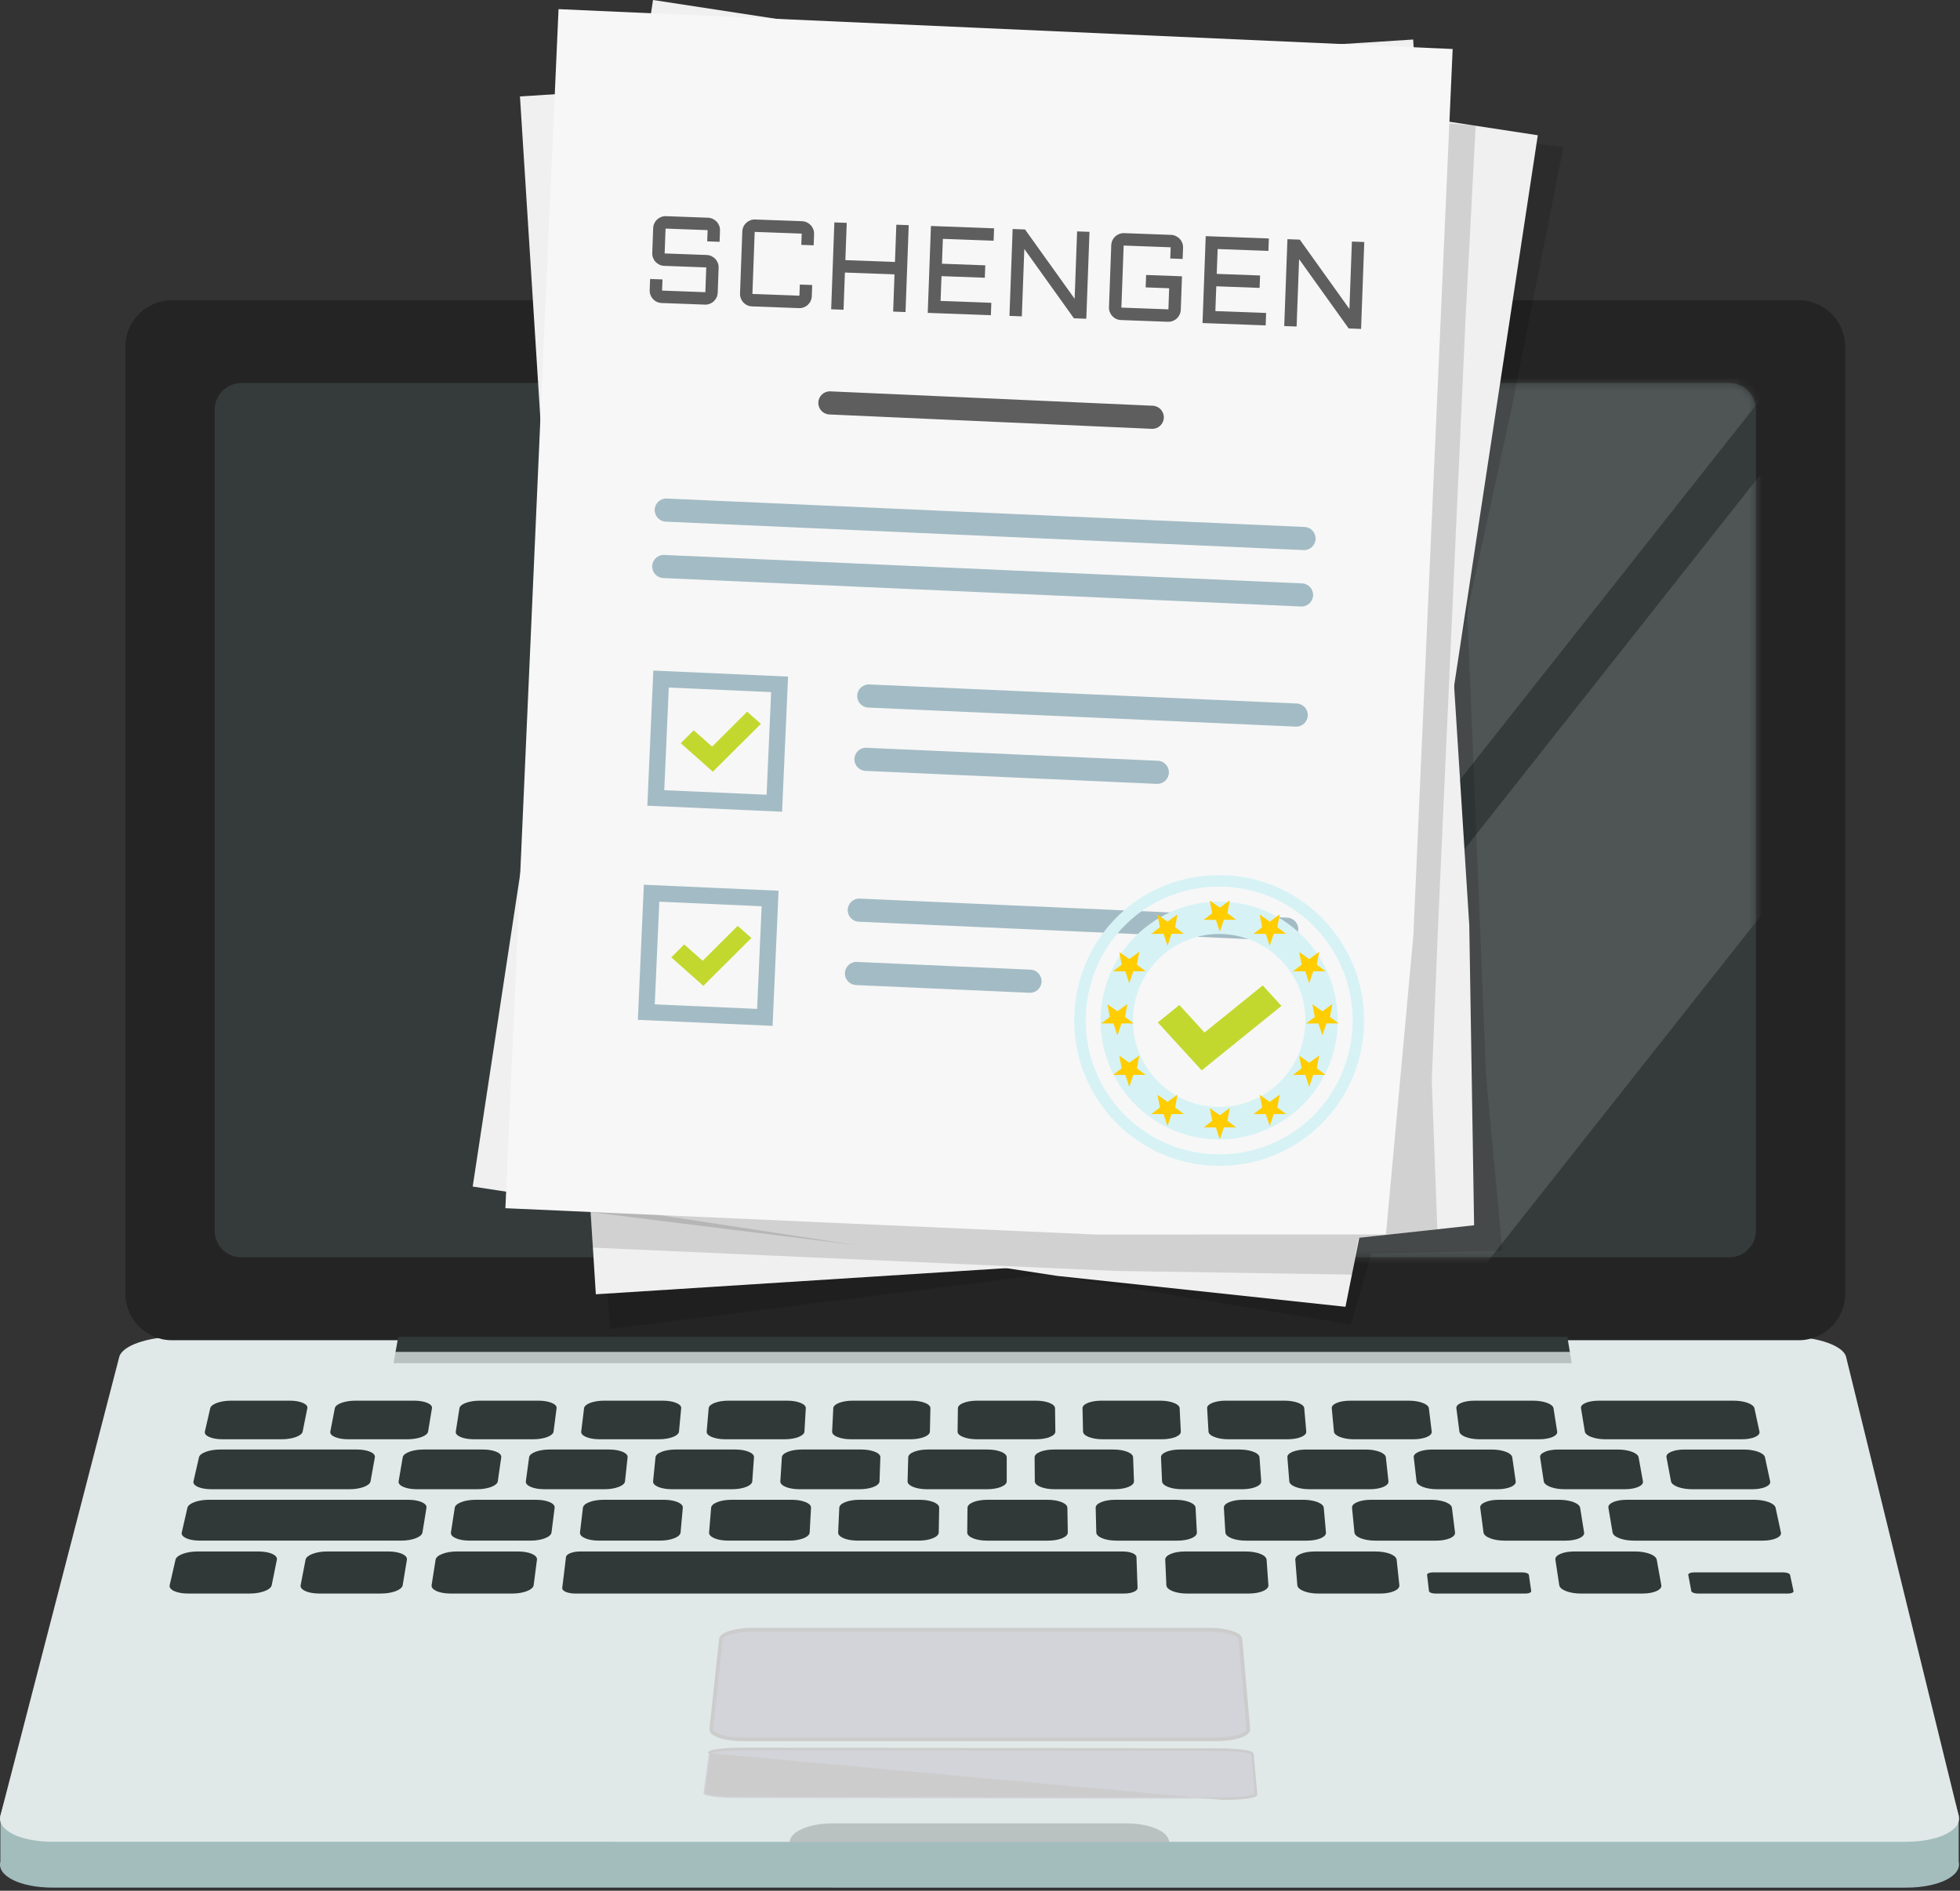 <svg width="283" height="273" viewBox="0 0 283 273" fill="none" xmlns="http://www.w3.org/2000/svg">
<rect x="0" y="0" width="283" height="273" fill="#333333" stroke="none"/>
<path d="M275.192 272.554L7.622 272.55C2.904 272.55 -0.482 270.856 0.056 268.781V262.163L17.219 202.538C17.634 200.935 21.299 199.644 25.409 199.644H258.403C262.511 199.645 266.16 200.938 266.553 202.54L282.812 262.165V268.783C283.321 270.858 279.912 272.552 275.194 272.552L275.192 272.554Z" fill="#A3BDBD"/>
<path d="M275.192 265.936L7.622 265.932C2.904 265.932 -0.482 264.238 0.056 262.163L17.219 195.919C17.634 194.316 21.299 193.025 25.409 193.025H258.403C262.511 193.027 266.16 194.32 266.553 195.921L282.812 262.165C283.321 264.24 279.912 265.934 275.194 265.934L275.192 265.936Z" fill="#E1E8E8"/>
<path opacity="0.22" d="M168.799 265.936H114.013C114.095 264.464 116.842 263.275 120.149 263.275H162.699C166.006 263.275 168.736 264.464 168.799 265.936Z" fill="#313838"/>
<path d="M175.646 251.134H107.269C104.659 251.134 102.616 250.467 102.703 249.647L104.085 236.68C104.168 235.916 106.265 235.299 108.771 235.299H174.447C176.953 235.299 179.04 235.918 179.106 236.68L180.241 249.647C180.312 250.467 178.255 251.132 175.646 251.132V251.134Z" fill="#D3D4D9"/>
<path fill-rule="evenodd" clip-rule="evenodd" d="M104.349 236.708C104.349 236.708 104.349 236.708 104.349 236.708L102.967 249.675C102.959 249.753 102.993 249.869 103.18 250.019C103.364 250.168 103.659 250.316 104.057 250.446C104.85 250.704 105.984 250.869 107.27 250.869H175.382V250.867H175.647C176.932 250.867 178.069 250.703 178.868 250.445C179.268 250.315 179.567 250.167 179.756 250.018C179.947 249.866 179.984 249.748 179.977 249.67L178.842 236.703C178.836 236.632 178.775 236.512 178.554 236.362C178.341 236.218 178.024 236.079 177.616 235.958C176.803 235.717 175.681 235.564 174.447 235.564H108.772C107.537 235.564 106.413 235.716 105.595 235.957C105.184 236.078 104.864 236.217 104.647 236.362C104.423 236.512 104.357 236.635 104.349 236.708ZM175.912 251.395V251.399H107.27C105.946 251.399 104.753 251.23 103.893 250.95C103.465 250.81 103.102 250.638 102.847 250.431C102.593 250.226 102.405 249.952 102.44 249.619C102.44 249.619 102.44 249.619 102.44 249.619L103.822 236.652C103.856 236.343 104.083 236.102 104.353 235.921C104.631 235.736 105.007 235.578 105.445 235.449C106.322 235.19 107.5 235.034 108.772 235.034H174.447C175.719 235.034 176.894 235.191 177.767 235.45C178.202 235.579 178.576 235.737 178.851 235.923C179.118 236.104 179.343 236.346 179.37 236.657C179.37 236.657 179.37 236.657 179.37 236.657L180.505 249.624C180.534 249.956 180.341 250.229 180.085 250.433C179.827 250.638 179.461 250.81 179.031 250.949C178.224 251.21 177.129 251.374 175.912 251.395Z" fill="#CCCCCC"/>
<path d="M176.569 259.712L106.333 259.608C103.651 259.604 101.518 259.308 101.567 258.948L102.355 253.142C102.402 252.794 104.57 252.516 107.198 252.52L176.017 252.624C178.643 252.627 180.797 252.913 180.83 253.26L181.36 259.066C181.393 259.427 179.247 259.716 176.567 259.712H176.569Z" fill="#D3D4D9"/>
<path fill-rule="evenodd" clip-rule="evenodd" d="M102.522 253.198C102.521 253.199 102.522 253.198 102.522 253.198V253.198ZM102.53 253.191C102.536 253.186 102.546 253.179 102.561 253.17C102.611 253.14 102.694 253.106 102.813 253.07C103.05 252.999 103.397 252.934 103.831 252.878C104.698 252.766 105.889 252.698 107.198 252.7C107.198 252.7 107.198 252.7 107.198 252.7L176.016 252.804C177.324 252.806 178.511 252.878 179.372 252.992C179.804 253.049 180.147 253.115 180.38 253.187C180.498 253.223 180.579 253.257 180.627 253.287C180.639 253.294 180.647 253.3 180.653 253.304L181.178 259.045C181.176 259.047 181.173 259.048 181.171 259.05C181.131 259.078 181.059 259.112 180.946 259.149C180.723 259.221 180.387 259.289 179.957 259.347C179.1 259.463 177.903 259.534 176.569 259.532C176.569 259.532 176.569 259.532 176.569 259.532C176.569 259.532 176.568 259.532 176.567 259.532L106.333 259.428C104.998 259.426 103.803 259.352 102.951 259.234C102.523 259.174 102.19 259.105 101.971 259.032C101.86 258.995 101.79 258.961 101.753 258.934C101.752 258.933 101.751 258.933 101.75 258.932L102.53 253.191ZM176.567 259.892C177.912 259.894 179.127 259.822 180.005 259.704C180.442 259.645 180.804 259.574 181.058 259.491C181.183 259.45 181.294 259.403 181.376 259.345C181.451 259.293 181.553 259.196 181.54 259.05L181.009 253.244C180.996 253.11 180.891 253.026 180.815 252.98C180.729 252.927 180.615 252.882 180.486 252.843C180.224 252.763 179.859 252.693 179.419 252.635C178.539 252.518 177.335 252.446 176.017 252.444L107.198 252.34C105.879 252.338 104.672 252.407 103.786 252.521C103.344 252.577 102.975 252.646 102.71 252.725C102.579 252.764 102.464 252.809 102.377 252.861C102.3 252.906 102.194 252.987 102.177 253.118M106.333 259.788L176.567 259.892L106.333 259.788ZM180.662 253.313C180.662 253.313 180.662 253.313 180.661 253.312L180.662 253.313Z" fill="#CCCCCC"/>
<path d="M40.695 207.813H32.106C30.57 207.813 29.441 207.318 29.58 206.708L30.356 203.325C30.494 202.724 31.834 202.24 33.352 202.24H41.848C43.366 202.24 44.499 202.726 44.378 203.325L43.697 206.708C43.573 207.318 42.231 207.813 40.695 207.813Z" fill="#313838"/>
<path d="M58.848 207.813H50.258C48.724 207.813 47.574 207.318 47.692 206.708L48.347 203.325C48.463 202.724 49.788 202.24 51.306 202.24H59.801C61.319 202.24 62.469 202.726 62.37 203.325L61.811 206.708C61.711 207.318 60.384 207.813 58.848 207.813Z" fill="#313838"/>
<path d="M77.002 207.813H68.413C66.877 207.813 65.712 207.318 65.808 206.708L66.341 203.325C66.436 202.724 67.743 202.24 69.261 202.24H77.756C79.274 202.24 80.442 202.726 80.365 203.325L79.927 206.708C79.848 207.318 78.539 207.813 77.005 207.813H77.002Z" fill="#313838"/>
<path d="M95.156 207.813H86.565C85.031 207.813 83.846 207.318 83.921 206.708L84.332 203.325C84.405 202.724 85.694 202.24 87.212 202.24H95.708C97.226 202.24 98.411 202.726 98.354 203.325L98.037 206.708C97.98 207.318 96.689 207.813 95.156 207.813Z" fill="#313838"/>
<path d="M113.311 207.813H104.72C103.186 207.813 101.983 207.318 102.035 206.708L102.324 203.325C102.376 202.724 103.647 202.24 105.165 202.24H113.661C115.179 202.24 116.382 202.726 116.346 203.325L116.151 206.708C116.116 207.318 114.845 207.813 113.309 207.813H113.311Z" fill="#313838"/>
<path d="M131.464 207.813H122.874C121.34 207.813 120.119 207.318 120.149 206.708L120.317 203.325C120.347 202.724 121.602 202.24 123.119 202.24H131.614C133.132 202.24 134.351 202.726 134.339 203.325L134.266 206.708C134.253 207.318 132.998 207.813 131.462 207.813H131.464Z" fill="#313838"/>
<path d="M149.618 207.813H141.027C139.493 207.813 138.254 207.318 138.263 206.708L138.31 203.325C138.319 202.724 139.556 202.24 141.074 202.24H149.569C151.087 202.24 152.324 202.726 152.333 203.325L152.382 206.708C152.391 207.318 151.153 207.813 149.618 207.813Z" fill="#313838"/>
<path d="M167.771 207.813H159.181C157.645 207.813 156.39 207.318 156.377 206.708L156.302 203.325C156.29 202.724 157.509 202.24 159.027 202.24H167.523C169.041 202.24 170.296 202.726 170.326 203.325L170.496 206.708C170.526 207.318 169.307 207.813 167.771 207.813Z" fill="#313838"/>
<path d="M185.925 207.813H177.334C175.8 207.813 174.528 207.318 174.492 206.708L174.295 203.325C174.261 202.724 175.463 202.24 176.98 202.24H185.476C186.994 202.24 188.267 202.726 188.317 203.325L188.608 206.708C188.66 207.318 187.459 207.813 185.925 207.813Z" fill="#313838"/>
<path d="M204.078 207.815H195.488C193.952 207.815 192.663 207.32 192.606 206.71L192.289 203.327C192.234 202.726 193.418 202.242 194.935 202.242H203.431C204.949 202.242 206.238 202.728 206.311 203.327L206.722 206.71C206.798 207.32 205.612 207.815 204.078 207.815Z" fill="#313838"/>
<path d="M222.232 207.815H213.641C212.106 207.815 210.799 207.32 210.72 206.71L210.282 203.327C210.203 202.726 211.373 202.242 212.89 202.242H221.386C222.904 202.242 224.211 202.728 224.306 203.327L224.838 206.71C224.935 207.32 223.768 207.815 222.234 207.815H222.232Z" fill="#313838"/>
<path d="M251.502 207.815H231.797C230.261 207.815 228.936 207.32 228.834 206.71L228.275 203.327C228.175 202.726 229.326 202.242 230.844 202.242H250.333C251.851 202.242 253.186 202.728 253.315 203.327L254.044 206.71C254.175 207.32 253.038 207.815 251.504 207.815H251.502Z" fill="#313838"/>
<path d="M50.48 215.027H30.494C28.937 215.027 27.792 214.517 27.935 213.89L28.733 210.409C28.874 209.793 30.236 209.294 31.776 209.294H51.538C53.078 209.294 54.236 209.793 54.125 210.411L53.501 213.892C53.389 214.519 52.035 215.028 50.48 215.028V215.027Z" fill="#313838"/>
<path d="M68.893 215.027H60.181C58.623 215.027 57.449 214.517 57.556 213.89L58.151 210.409C58.257 209.793 59.591 209.294 61.13 209.294H69.745C71.285 209.294 72.461 209.793 72.374 210.409L71.875 213.89C71.785 214.517 70.45 215.027 68.893 215.027Z" fill="#313838"/>
<path d="M87.303 215.027H78.591C77.034 215.027 75.841 214.517 75.926 213.89L76.398 210.409C76.482 209.793 77.797 209.294 79.335 209.294H87.95C89.49 209.294 90.684 209.793 90.618 210.409L90.244 213.89C90.176 214.517 88.86 215.027 87.303 215.027Z" fill="#313838"/>
<path d="M105.716 215.027H97.004C95.447 215.027 94.237 214.517 94.299 213.89L94.646 210.409C94.707 209.793 96.005 209.294 97.544 209.294H106.16C107.699 209.294 108.911 209.793 108.866 210.409L108.618 213.89C108.573 214.517 107.275 215.027 105.718 215.027H105.716Z" fill="#313838"/>
<path d="M124.129 215.027H115.417C113.86 215.027 112.632 214.517 112.671 213.89L112.893 210.409C112.932 209.793 114.212 209.294 115.751 209.294H124.367C125.906 209.294 127.136 209.793 127.115 210.409L126.991 213.89C126.968 214.517 125.688 215.027 124.133 215.027H124.129Z" fill="#313838"/>
<path d="M142.541 215.027H133.829C132.272 215.027 131.024 214.517 131.042 213.89L131.139 210.409C131.157 209.793 132.417 209.294 133.956 209.294H142.572C144.111 209.294 145.359 209.793 145.359 210.409V213.89C145.359 214.517 144.099 215.027 142.541 215.027Z" fill="#313838"/>
<path d="M160.954 215.027H152.242C150.685 215.027 149.419 214.517 149.414 213.89L149.385 210.409C149.38 209.793 150.624 209.294 152.164 209.294H160.779C162.318 209.294 163.584 209.793 163.606 210.409L163.731 213.89C163.754 214.517 162.51 215.027 160.952 215.027H160.954Z" fill="#313838"/>
<path d="M179.367 215.027H170.655C169.098 215.027 167.814 214.517 167.787 213.89L167.634 210.409C167.607 209.793 168.833 209.294 170.373 209.294H178.988C180.527 209.294 181.811 209.793 181.856 210.409L182.106 213.89C182.151 214.517 180.926 215.027 179.369 215.027H179.367Z" fill="#313838"/>
<path d="M197.78 215.028H189.067C187.51 215.028 186.209 214.519 186.159 213.892L185.88 210.411C185.832 209.794 187.038 209.296 188.578 209.296H197.193C198.732 209.296 200.034 209.794 200.1 210.411L200.476 213.892C200.543 214.519 199.337 215.028 197.78 215.028Z" fill="#313838"/>
<path d="M216.192 215.028H207.48C205.923 215.028 204.602 214.519 204.53 213.892L204.128 210.411C204.057 209.794 205.247 209.296 206.787 209.296H215.402C216.941 209.296 218.261 209.794 218.35 210.413L218.851 213.893C218.94 214.521 217.751 215.03 216.196 215.03L216.192 215.028Z" fill="#313838"/>
<path d="M234.603 215.028H225.891C224.334 215.028 222.995 214.519 222.9 213.892L222.373 210.411C222.28 209.794 223.451 209.296 224.99 209.296H233.606C235.145 209.296 236.482 209.794 236.593 210.411L237.219 213.892C237.332 214.519 236.16 215.028 234.605 215.028H234.603Z" fill="#313838"/>
<path d="M253.016 215.028H244.304C242.747 215.028 241.39 214.519 241.272 213.892L240.619 210.411C240.503 209.794 241.658 209.296 243.197 209.296H251.813C253.352 209.296 254.707 209.794 254.84 210.411L255.589 213.892C255.725 214.519 254.572 215.028 253.014 215.028H253.016Z" fill="#313838"/>
<path d="M57.948 222.448H28.835C27.256 222.448 26.096 221.923 26.242 221.279L27.063 217.698C27.208 217.063 28.592 216.551 30.152 216.551H58.936C60.497 216.551 61.681 217.063 61.577 217.7L60.996 221.281C60.89 221.926 59.526 222.45 57.946 222.45L57.948 222.448Z" fill="#313838"/>
<path d="M76.625 222.448H67.786C66.207 222.448 65.008 221.925 65.108 221.279L65.66 217.698C65.759 217.063 67.103 216.551 68.664 216.551H77.401C78.962 216.551 80.163 217.063 80.083 217.698L79.63 221.279C79.548 221.925 78.202 222.448 76.623 222.448H76.625Z" fill="#313838"/>
<path d="M95.304 222.448H86.465C84.886 222.448 83.667 221.925 83.744 221.279L84.167 217.698C84.243 217.063 85.569 216.551 87.13 216.551H95.867C97.428 216.551 98.647 217.063 98.59 217.698L98.266 221.279C98.207 221.925 96.88 222.448 95.3 222.448H95.304Z" fill="#313838"/>
<path d="M113.983 222.448H105.146C103.567 222.448 102.33 221.925 102.384 221.279L102.679 217.698C102.73 217.063 104.039 216.551 105.6 216.551H114.337C115.898 216.551 117.137 217.063 117.101 217.698L116.906 221.279C116.87 221.925 115.562 222.448 113.983 222.448Z" fill="#313838"/>
<path d="M132.662 222.448H123.823C122.245 222.448 120.988 221.925 121.018 221.279L121.184 217.698C121.215 217.063 122.504 216.551 124.065 216.551H132.802C134.362 216.551 135.619 217.063 135.607 217.698L135.541 221.279C135.528 221.925 134.239 222.448 132.659 222.448H132.662Z" fill="#313838"/>
<path d="M151.339 222.45H142.502C140.923 222.45 139.649 221.926 139.656 221.281L139.695 217.7C139.702 217.065 140.973 216.552 142.534 216.552H151.271C152.832 216.552 154.107 217.065 154.117 217.7L154.178 221.281C154.189 221.926 152.918 222.45 151.339 222.45Z" fill="#313838"/>
<path d="M170.018 222.45H161.181C159.603 222.45 158.308 221.926 158.292 221.281L158.203 217.7C158.187 217.065 159.44 216.552 161.001 216.552H169.738C171.299 216.552 172.591 217.065 172.625 217.7L172.815 221.281C172.849 221.926 171.597 222.45 170.017 222.45H170.018Z" fill="#313838"/>
<path d="M188.697 222.45H179.86C178.282 222.45 176.969 221.926 176.93 221.281L176.712 217.7C176.673 217.065 177.908 216.552 179.469 216.552H188.206C189.766 216.552 191.079 217.065 191.134 217.7L191.452 221.281C191.51 221.926 190.276 222.45 188.697 222.45Z" fill="#313838"/>
<path d="M207.376 222.45H198.537C196.959 222.45 195.627 221.926 195.564 221.281L195.218 217.7C195.157 217.065 196.372 216.552 197.933 216.552H206.67C208.231 216.552 209.561 217.065 209.64 217.7L210.087 221.281C210.167 221.926 208.953 222.45 207.373 222.45H207.376Z" fill="#313838"/>
<path d="M226.056 222.45H217.217C215.638 222.45 214.288 221.926 214.202 221.281L213.727 217.7C213.643 217.065 214.841 216.552 216.401 216.552H225.14C226.701 216.552 228.049 217.065 228.151 217.7L228.727 221.281C228.83 221.926 227.634 222.45 226.056 222.45Z" fill="#313838"/>
<path d="M254.537 222.45H235.896C234.317 222.45 232.948 221.925 232.839 221.281L232.234 217.698C232.127 217.063 233.307 216.551 234.868 216.551H253.298C254.859 216.551 256.236 217.063 256.373 217.698L257.144 221.279C257.283 221.925 256.116 222.448 254.536 222.448L254.537 222.45Z" fill="#313838"/>
<path d="M36.093 230.088H27.125C25.523 230.088 24.347 229.549 24.499 228.885L25.343 225.199C25.493 224.546 26.898 224.017 28.482 224.017H37.346C38.93 224.017 40.108 224.546 39.976 225.199L39.234 228.885C39.1 229.549 37.693 230.088 36.091 230.088H36.093Z" fill="#313838"/>
<path d="M55.046 230.088H46.078C44.476 230.088 43.28 229.549 43.409 228.883L44.12 225.197C44.247 224.544 45.633 224.015 47.217 224.015H56.081C57.665 224.015 58.861 224.544 58.754 225.197L58.144 228.883C58.035 229.547 56.646 230.087 55.044 230.087L55.046 230.088Z" fill="#313838"/>
<path d="M73.999 230.088H65.031C63.429 230.088 62.215 229.549 62.319 228.883L62.898 225.197C63.002 224.544 64.368 224.015 65.951 224.015H74.816C76.4 224.015 77.615 224.544 77.531 225.197L77.054 228.883C76.968 229.547 75.599 230.087 73.997 230.087L73.999 230.088Z" fill="#313838"/>
<path d="M162.313 230.088H83.049C81.963 230.088 81.129 229.721 81.182 229.271L81.724 224.815C81.778 224.372 82.691 224.015 83.764 224.015H162.118C163.191 224.015 164.074 224.374 164.09 224.817L164.251 229.273C164.267 229.723 163.4 230.088 162.315 230.088H162.313Z" fill="#313838"/>
<path d="M180.329 230.09H171.361C169.759 230.09 168.436 229.551 168.408 228.885L168.245 225.199C168.217 224.546 169.477 224.017 171.061 224.017H179.925C181.509 224.017 182.83 224.546 182.878 225.199L183.143 228.885C183.191 229.549 181.931 230.088 180.327 230.088L180.329 230.09Z" fill="#313838"/>
<path d="M199.283 230.09H190.315C188.713 230.09 187.371 229.551 187.317 228.887L187.024 225.2C186.972 224.548 188.215 224.019 189.797 224.019H198.661C200.245 224.019 201.586 224.548 201.656 225.2L202.052 228.887C202.124 229.551 200.883 230.09 199.281 230.09H199.283Z" fill="#313838"/>
<path d="M220.27 230.09H207.233C206.754 230.09 206.348 229.929 206.325 229.73L206.055 227.393C206.032 227.196 206.4 227.037 206.876 227.037H219.838C220.313 227.037 220.722 227.196 220.751 227.393L221.087 229.73C221.116 229.929 220.751 230.09 220.272 230.09H220.27Z" fill="#313838"/>
<path d="M237.188 230.09H228.221C226.619 230.09 225.237 229.551 225.137 228.885L224.579 225.199C224.481 224.546 225.684 224.017 227.268 224.017H236.132C237.716 224.017 239.094 224.546 239.212 225.199L239.874 228.885C239.993 229.549 238.79 230.088 237.188 230.088V230.09Z" fill="#313838"/>
<path d="M258.176 230.09H245.139C244.66 230.09 244.241 229.929 244.204 229.73L243.766 227.393C243.728 227.196 244.084 227.037 244.561 227.037H257.523C257.999 227.037 258.419 227.196 258.462 227.393L258.964 229.73C259.007 229.929 258.653 230.09 258.176 230.09Z" fill="#313838"/>
<path d="M259.69 43.341H24.843C21.117 43.341 18.097 46.37 18.097 50.106V186.75C18.097 190.486 21.117 193.515 24.843 193.515H259.69C263.415 193.515 266.435 190.486 266.435 186.75V50.106C266.435 46.37 263.415 43.341 259.69 43.341Z" fill="#242424"/>
<path d="M249.664 55.302H34.868C32.727 55.302 30.991 57.044 30.991 59.191V177.662C30.991 179.81 32.727 181.551 34.868 181.551H249.664C251.805 181.551 253.542 179.81 253.542 177.662V59.191C253.542 57.044 251.805 55.302 249.664 55.302Z" fill="#353B3B"/>
<mask id="mask0_2018_101" style="mask-type:luminance" maskUnits="userSpaceOnUse" x="30" y="55" width="224" height="127">
<path d="M249.664 55.302H34.868C32.727 55.302 30.991 57.044 30.991 59.191V177.662C30.991 179.81 32.727 181.551 34.868 181.551H249.664C251.805 181.551 253.542 179.81 253.542 177.662V59.191C253.542 57.044 251.805 55.302 249.664 55.302Z" fill="white"/>
</mask>
<g mask="url(#mask0_2018_101)">
<g opacity="0.13">
<path d="M124.306 222.045L80.678 192.389L230.509 2.783L274.137 32.439L124.306 222.045Z" fill="white"/>
<path d="M160.114 251.356L127.329 229.072L277.161 39.466L309.945 61.75L160.114 251.356Z" fill="white"/>
</g>
</g>
<path opacity="0.35" d="M144.249 49.073C144.249 50.09 143.36 50.913 142.266 50.913C141.172 50.913 140.282 50.088 140.282 49.073C140.282 48.058 141.17 47.233 142.266 47.233C143.362 47.233 144.249 48.058 144.249 49.073Z" fill="#808080"/>
<path d="M226.667 195.2L57.114 195.199L57.502 193.027L226.308 193.029L226.667 195.2Z" fill="#313838"/>
<path opacity="0.22" d="M226.935 196.83L56.823 196.829L57.118 195.179L226.663 195.181L226.935 196.83Z" fill="#313838"/>
<g style="mix-blend-mode:multiply" opacity="0.13">
<path d="M216.927 180.615L199.083 180.956L198.048 180.976L195.03 191.234L150.983 183.994L88.056 191.885L77.1 18.931L207.99 6.577L210.072 44.242L214.571 155.371L216.927 180.615Z" fill="black"/>
</g>
<path d="M212.842 176.915L171.231 181.451L86.032 186.879L75.077 13.925L204.042 5.707L212.147 133.633L212.842 176.915Z" fill="#F0F0F0"/>
<g style="mix-blend-mode:multiply" opacity="0.13">
<path d="M192.597 187.426L125.103 179.956L85.28 175.021L95.202 5.322L225.741 21.223L218.02 60.109L209.122 100.879L199.58 159.457L192.597 187.426Z" fill="black"/>
</g>
<path d="M194.267 188.684L152.648 184.225L68.252 171.324L94.288 0L222.039 19.529L202.782 146.247L194.267 188.684Z" fill="#F0F0F0"/>
<g style="mix-blend-mode:multiply" opacity="0.13">
<path d="M196.121 178.806L195.2 184.038L160.986 183.504L85.607 180.144L85.28 175.021L74.674 174.528L82.122 6.514L213.064 18.155L211.605 46.037L209.438 93.922L207.677 132.832L206.73 156.031L207.532 177.494L196.121 178.806Z" fill="black"/>
</g>
<path d="M200.115 178.238L158.258 178.254L72.974 174.451L80.647 1.32L209.746 7.075L204.069 135.132L200.115 178.238Z" fill="#F7F7F7"/>
<path d="M166.303 61.92L119.745 59.844C118.826 59.803 118.114 59.023 118.156 58.101C118.197 57.18 118.974 56.466 119.893 56.507L166.452 58.584C167.37 58.625 168.082 59.405 168.041 60.327C168 61.248 167.222 61.962 166.303 61.92Z" fill="#5E5E5E"/>
<path d="M188.218 79.426L96.121 75.32C95.202 75.279 94.49 74.499 94.531 73.577C94.573 72.656 95.35 71.942 96.267 71.983L188.365 76.09C189.284 76.131 189.995 76.911 189.954 77.832C189.913 78.754 189.136 79.468 188.218 79.426Z" fill="#A3BBC4"/>
<path d="M187.857 87.571L95.76 83.464C94.841 83.423 94.129 82.643 94.17 81.722C94.211 80.8 94.989 80.086 95.906 80.127L188.004 84.234C188.923 84.275 189.634 85.055 189.593 85.977C189.552 86.898 188.774 87.612 187.855 87.571H187.857Z" fill="#A3BBC4"/>
<path d="M167.033 113.183L124.957 111.307C124.038 111.266 123.326 110.486 123.367 109.565C123.409 108.643 124.186 107.929 125.105 107.971L167.181 109.846C168.1 109.887 168.812 110.667 168.771 111.589C168.73 112.511 167.952 113.224 167.033 113.183Z" fill="#A3BBC4"/>
<path d="M187.089 104.915L125.361 102.163C124.442 102.121 123.73 101.341 123.771 100.42C123.812 99.498 124.59 98.784 125.509 98.826L187.237 101.578C188.156 101.619 188.867 102.399 188.826 103.319C188.785 104.241 188.007 104.955 187.089 104.913V104.915Z" fill="#A3BBC4"/>
<path d="M112.921 117.201L93.468 116.333L94.333 96.823L113.786 97.691L112.921 117.201ZM95.91 114.096L110.688 114.754L111.344 99.932L96.566 99.274L95.91 114.096Z" fill="#A3BBC4"/>
<path d="M102.925 111.424L98.29 107.309L100.163 105.444L102.822 107.804L107.885 102.762L109.864 104.517L102.925 111.424Z" fill="#C3D82E"/>
<path d="M148.649 143.346L123.584 142.229C122.665 142.188 121.953 141.408 121.994 140.486C122.035 139.565 122.813 138.851 123.732 138.892L148.797 140.009C149.716 140.051 150.428 140.831 150.387 141.752C150.346 142.674 149.568 143.387 148.649 143.346Z" fill="#A3BBC4"/>
<path d="M185.717 135.837L123.99 133.084C123.071 133.043 122.359 132.263 122.4 131.342C122.441 130.42 123.219 129.706 124.138 129.748L185.866 132.5C186.785 132.541 187.496 133.321 187.455 134.243C187.414 135.164 186.636 135.878 185.717 135.837Z" fill="#A3BBC4"/>
<path d="M111.551 148.123L92.098 147.255L92.963 127.745L112.417 128.612L111.551 148.123ZM94.538 145.016L109.317 145.674L109.973 130.852L95.195 130.194L94.538 145.016Z" fill="#A3BBC4"/>
<path d="M101.556 142.346L96.92 138.231L98.793 136.364L101.452 138.724L106.515 133.683L108.492 135.437L101.556 142.346Z" fill="#C3D82E"/>
<g style="mix-blend-mode:multiply">
<path d="M177.313 130.228C167.886 129.518 159.669 136.608 158.961 146.063C158.253 155.518 165.322 163.759 174.749 164.467C184.176 165.177 192.393 158.087 193.099 148.632C193.807 139.177 186.738 130.936 177.311 130.228H177.313ZM188.449 148.283C187.934 155.161 181.958 160.32 175.098 159.803C168.24 159.287 163.096 153.292 163.611 146.412C164.126 139.534 170.103 134.375 176.962 134.892C183.821 135.408 188.964 141.403 188.449 148.283Z" fill="#D6F2F5"/>
</g>
<g style="mix-blend-mode:multiply">
<path d="M175.114 168.313C174.897 168.304 174.683 168.292 174.465 168.274C162.96 167.408 154.302 157.316 155.165 145.776C156.034 134.178 165.948 125.536 177.597 126.421C183.17 126.841 188.247 129.412 191.892 133.662C195.538 137.911 197.315 143.33 196.895 148.919C196.042 160.302 186.475 168.821 175.112 168.313H175.114ZM176.877 128.037C166.411 127.571 157.599 135.417 156.814 145.901C156.018 156.529 163.992 165.826 174.59 166.624C185.299 167.415 194.451 159.479 195.252 148.795C195.638 143.647 194 138.656 190.643 134.741C187.285 130.827 182.61 128.46 177.475 128.073C177.275 128.058 177.077 128.046 176.877 128.037Z" fill="#D6F2F5"/>
</g>
<path d="M173.508 154.549L167.172 147.628L170.283 145.112L173.918 149.082L182.324 142.288L185.027 145.24L173.508 154.549Z" fill="#C3D82E"/>
<path d="M95.901 38.388C95.656 38.379 95.427 38.322 95.213 38.218C94.998 38.114 94.812 37.977 94.655 37.811C94.498 37.644 94.378 37.45 94.292 37.228C94.206 37.006 94.169 36.773 94.177 36.527L94.31 32.939C94.319 32.693 94.374 32.464 94.474 32.249C94.576 32.033 94.71 31.849 94.878 31.695C95.046 31.54 95.243 31.418 95.465 31.331C95.686 31.243 95.919 31.203 96.164 31.212L102.235 31.436C102.48 31.445 102.709 31.503 102.924 31.607C103.138 31.711 103.324 31.847 103.481 32.012C103.639 32.179 103.758 32.372 103.844 32.595C103.93 32.817 103.968 33.05 103.959 33.296L103.9 34.915L102.112 34.849L102.171 33.229L96.099 33.005L95.967 36.593L102.039 36.817C102.283 36.826 102.512 36.882 102.727 36.982C102.941 37.084 103.127 37.219 103.285 37.388C103.442 37.556 103.562 37.753 103.648 37.974C103.733 38.196 103.771 38.429 103.762 38.675L103.63 42.254C103.621 42.5 103.565 42.729 103.465 42.944C103.365 43.16 103.229 43.346 103.061 43.504C102.893 43.662 102.696 43.782 102.477 43.868C102.255 43.954 102.022 43.992 101.778 43.983L95.531 43.751C95.286 43.742 95.057 43.687 94.843 43.586C94.628 43.486 94.442 43.35 94.285 43.179C94.127 43.011 94.008 42.813 93.922 42.593C93.836 42.371 93.799 42.138 93.807 41.892L93.866 40.282L95.654 40.348L95.595 41.958L101.842 42.19L101.974 38.611L95.903 38.386L95.901 38.388Z" fill="#5E5E5E"/>
<path d="M107.179 33.418C107.187 33.172 107.243 32.943 107.343 32.727C107.443 32.512 107.579 32.328 107.747 32.173C107.915 32.019 108.112 31.897 108.333 31.809C108.555 31.721 108.788 31.682 109.033 31.691L115.819 31.942C116.064 31.951 116.293 32.008 116.507 32.112C116.722 32.216 116.908 32.353 117.065 32.518C117.223 32.684 117.342 32.878 117.428 33.1C117.514 33.323 117.551 33.556 117.543 33.801L117.484 35.421L115.696 35.354L115.755 33.735L108.968 33.484L108.639 42.444L115.426 42.695L115.485 41.085L117.273 41.151L117.214 42.761C117.205 43.007 117.149 43.237 117.049 43.452C116.949 43.667 116.813 43.853 116.645 44.011C116.477 44.169 116.28 44.289 116.06 44.375C115.839 44.461 115.606 44.499 115.361 44.49L108.575 44.239C108.33 44.23 108.101 44.174 107.887 44.074C107.672 43.974 107.486 43.837 107.329 43.669C107.171 43.5 107.052 43.303 106.966 43.082C106.88 42.86 106.842 42.627 106.851 42.381L107.18 33.421L107.179 33.418Z" fill="#5E5E5E"/>
<path d="M131.209 32.51L130.747 45.057L128.96 44.99L129.156 39.618L121.994 39.353L121.798 44.725L120.01 44.658L120.471 32.112L122.259 32.179L122.06 37.56L129.222 37.825L129.421 32.444L131.209 32.51Z" fill="#5E5E5E"/>
<path d="M134.418 32.63L143.534 32.968L143.468 34.761L136.139 34.49L136.007 38.078L142.263 38.309L142.196 40.102L135.941 39.871L135.809 43.45L143.137 43.721L143.071 45.514L133.955 45.177L134.416 32.63H134.418Z" fill="#5E5E5E"/>
<path d="M147.54 45.679L145.752 45.612L146.214 33.066L148.002 33.133L155.164 43.14L155.521 33.41L157.309 33.477L156.848 46.023L155.06 45.957L147.898 35.95L147.54 45.679Z" fill="#5E5E5E"/>
<path d="M160.454 35.388C160.463 35.143 160.518 34.913 160.618 34.698C160.72 34.483 160.854 34.298 161.022 34.144C161.19 33.99 161.387 33.868 161.609 33.78C161.83 33.692 162.063 33.653 162.308 33.662L169.094 33.913C169.339 33.922 169.568 33.979 169.782 34.083C169.997 34.187 170.183 34.323 170.34 34.488C170.498 34.655 170.617 34.849 170.703 35.071C170.787 35.293 170.827 35.526 170.818 35.772L170.759 37.391L168.971 37.325L169.03 35.706L162.243 35.455L161.914 44.415L168.701 44.666L168.813 41.621L165.42 41.495L165.486 39.703L170.667 39.894L170.489 44.732C170.48 44.978 170.424 45.207 170.324 45.422C170.222 45.638 170.088 45.824 169.918 45.982C169.75 46.14 169.554 46.26 169.332 46.346C169.11 46.432 168.878 46.469 168.633 46.461L161.846 46.21C161.601 46.201 161.373 46.145 161.158 46.045C160.943 45.944 160.758 45.808 160.6 45.638C160.443 45.469 160.323 45.272 160.237 45.051C160.151 44.829 160.114 44.596 160.123 44.35L160.452 35.39L160.454 35.388Z" fill="#5E5E5E"/>
<path d="M174.093 34.097L183.209 34.434L183.143 36.227L175.815 35.957L175.682 39.545L181.938 39.776L181.872 41.569L175.616 41.338L175.484 44.917L182.812 45.188L182.746 46.981L173.63 46.644L174.091 34.097H174.093Z" fill="#5E5E5E"/>
<path d="M187.216 47.147L185.428 47.081L185.889 34.535L187.677 34.601L194.839 44.608L195.196 34.879L196.984 34.945L196.523 47.492L194.735 47.425L187.573 37.418L187.216 47.147Z" fill="#5E5E5E"/>
<path d="M176.127 134.529L176.712 132.804L178.484 132.808L177.224 131.853L177.571 130L176.127 131.053L174.683 130.029L175.031 131.853L173.788 132.812H175.559L176.127 134.529Z" fill="#FFCD00"/>
<path d="M176.127 164.51L176.712 162.784H178.484L177.224 161.833L177.571 159.98L176.127 161.03L174.683 160.009L175.031 161.833L173.788 162.792H175.559L176.127 164.51Z" fill="#FFCD00"/>
<path d="M183.335 162.583L183.916 160.857H185.691L184.431 159.902L184.779 158.05L183.335 159.103L181.887 158.078L182.239 159.902L180.995 160.866H182.762L183.335 162.583Z" fill="#FFCD00"/>
<path d="M168.576 162.583L169.157 160.857H170.928L169.672 159.902L170.016 158.05L168.576 159.103L167.128 158.078L167.48 159.902L166.232 160.866H168.003L168.576 162.583Z" fill="#FFCD00"/>
<path d="M183.335 136.554L183.916 134.829L185.691 134.833L184.431 133.878L184.779 132.025L183.335 133.078L181.887 132.054L182.239 133.878L180.995 134.837H182.762L183.335 136.554Z" fill="#FFCD00"/>
<path d="M168.576 136.554L169.157 134.829L170.928 134.833L169.672 133.878L170.016 132.025L168.576 133.078L167.128 132.054L167.48 133.878L166.232 134.837H168.003L168.576 136.554Z" fill="#FFCD00"/>
<path d="M163.058 156.922L163.639 155.197L165.41 155.201L164.154 154.246L164.498 152.393L163.058 153.446L161.61 152.422L161.957 154.246L160.714 155.205H162.485L163.058 156.922Z" fill="#FFCD00"/>
<path d="M189.033 156.922L189.618 155.197L191.389 155.201L190.129 154.246L190.477 152.393L189.033 153.446L187.589 152.422L187.937 154.246L186.693 155.205H188.465L189.033 156.922Z" fill="#FFCD00"/>
<path d="M163.054 141.961L163.639 140.235L165.41 140.239L164.154 139.284L164.498 137.432L163.054 138.481L161.61 137.46L161.957 139.284L160.714 140.244H162.485L163.054 141.961Z" fill="#FFCD00"/>
<path d="M189.033 141.961L189.618 140.235L191.389 140.239L190.129 139.284L190.477 137.432L189.033 138.481L187.589 137.46L187.937 139.284L186.693 140.244H188.465L189.033 141.961Z" fill="#FFCD00"/>
<path d="M161.34 149.499L161.925 147.773H163.696L162.436 146.822L162.784 144.97L161.34 146.019L159.896 144.998L160.244 146.822L159 147.782H160.771L161.34 149.499Z" fill="#FFCD00"/>
<path d="M190.935 149.499L191.516 147.773H193.291L192.031 146.822L192.379 144.97L190.935 146.019L189.487 144.998L189.839 146.822L188.595 147.782H190.366L190.935 149.499Z" fill="#FFCD00"/>
</svg>

